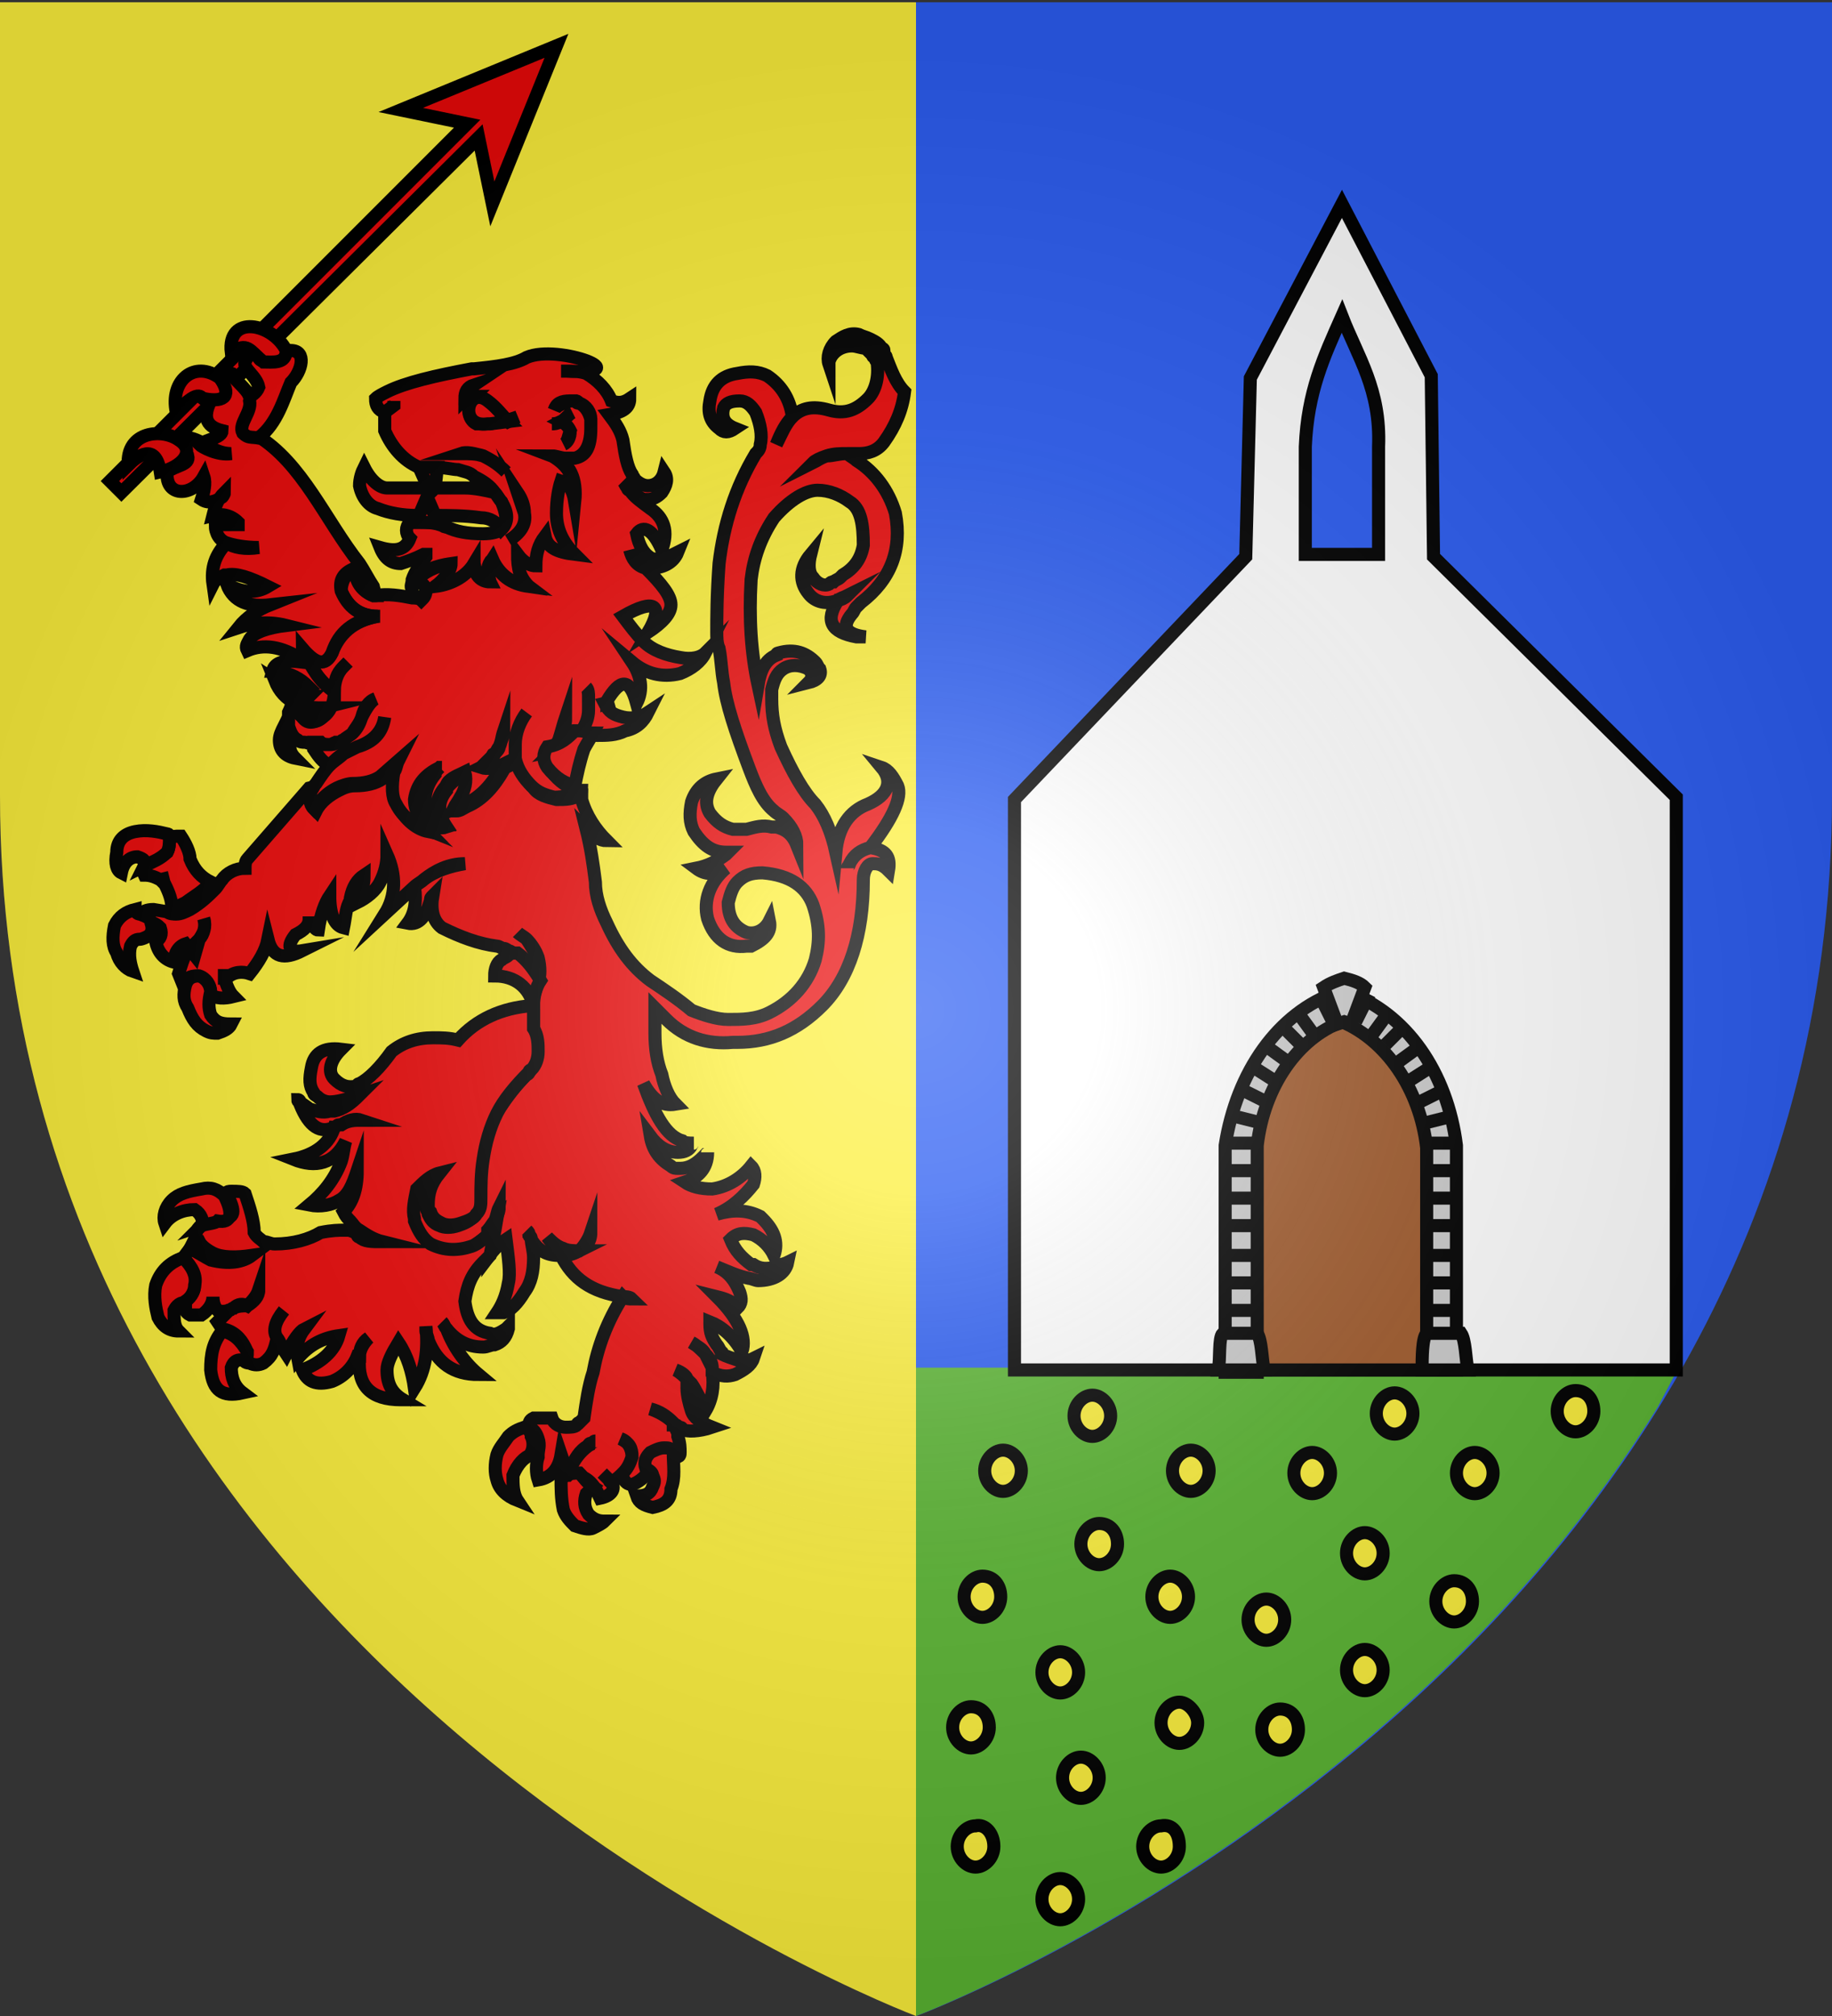 <?xml version="1.0" encoding="utf-8"?>
<!-- Generator: Adobe Illustrator 27.9.0, SVG Export Plug-In . SVG Version: 6.00 Build 0)  -->
<svg version="1.1" id="Website_Template" xmlns="http://www.w3.org/2000/svg" xmlns:xlink="http://www.w3.org/1999/xlink" x="0px"
	 y="0px" viewBox="0 0 80 88" enable-background="new 0 0 80 88" xml:space="preserve">
<rect x="0" y="0" width="80" height="88" fill="#333333" stroke="none"/>
<g>
	<path fill-rule="evenodd" clip-rule="evenodd" fill="#2B5DF2" d="M40,0.1V88c0.4-0.1,40-15.2,40-53.3c0-38.2,0-34.6,0-34.6L40,0.1
		L40,0.1z"/>
	<path fill-rule="evenodd" clip-rule="evenodd" fill="#FCEF3C" d="M0,0.1v34.6C0,73,40,88,40,88l0,0V0.1H0z"/>
	<path fill-rule="evenodd" clip-rule="evenodd" fill="#5AB532" d="M40,59.7V88c0.3-0.1,20.9-8,32.4-26.6l0.9-1.7L40,59.7z"/>
	<g>
		<path fill="#FCEF3C" stroke="#000000" stroke-width="0.571" stroke-miterlimit="10" d="M44.6,64.2c0,0.5-0.4,0.9-0.8,0.9
			S43,64.7,43,64.2c0-0.5,0.4-0.9,0.8-0.9S44.6,63.7,44.6,64.2L44.6,64.2z"/>
		<path fill="#FCEF3C" stroke="#000000" stroke-width="0.571" stroke-miterlimit="10" d="M52.8,64.2c0,0.5-0.4,0.9-0.8,0.9
			s-0.8-0.4-0.8-0.9c0-0.5,0.4-0.9,0.8-0.9S52.8,63.7,52.8,64.2L52.8,64.2z"/>
		<path fill="#FCEF3C" stroke="#000000" stroke-width="0.571" stroke-miterlimit="10" d="M58.1,64.3c0,0.5-0.4,0.9-0.8,0.9
			s-0.8-0.4-0.8-0.9c0-0.5,0.4-0.9,0.8-0.9C57.7,63.4,58.1,63.8,58.1,64.3L58.1,64.3z"/>
		<path fill="#FCEF3C" stroke="#000000" stroke-width="0.571" stroke-miterlimit="10" d="M65.2,64.3c0,0.5-0.4,0.9-0.8,0.9
			c-0.4,0-0.8-0.4-0.8-0.9c0-0.5,0.4-0.9,0.8-0.9C64.8,63.4,65.2,63.8,65.2,64.3L65.2,64.3z"/>
		<path fill="#FCEF3C" stroke="#000000" stroke-width="0.571" stroke-miterlimit="10" d="M69.6,61.6c0,0.5-0.4,0.9-0.8,0.9
			S68,62.1,68,61.6s0.4-0.9,0.8-0.9C69.3,60.7,69.6,61.1,69.6,61.6L69.6,61.6z"/>
		<path fill="#FCEF3C" stroke="#000000" stroke-width="0.571" stroke-miterlimit="10" d="M61.7,61.7c0,0.5-0.4,0.9-0.8,0.9
			s-0.8-0.4-0.8-0.9c0-0.5,0.4-0.9,0.8-0.9C61.3,60.8,61.7,61.2,61.7,61.7L61.7,61.7z"/>
		<path fill="#FCEF3C" stroke="#000000" stroke-width="0.571" stroke-miterlimit="10" d="M48.5,61.8c0,0.5-0.4,0.9-0.8,0.9
			s-0.8-0.4-0.8-0.9c0-0.5,0.4-0.9,0.8-0.9C48.1,60.9,48.5,61.3,48.5,61.8L48.5,61.8z"/>
		<path fill="#FCEF3C" stroke="#000000" stroke-width="0.571" stroke-miterlimit="10" d="M43.7,69.7c0,0.5-0.4,0.9-0.8,0.9
			s-0.8-0.4-0.8-0.9c0-0.5,0.4-0.9,0.8-0.9C43.4,68.8,43.7,69.2,43.7,69.7L43.7,69.7z"/>
		<path fill="#FCEF3C" stroke="#000000" stroke-width="0.571" stroke-miterlimit="10" d="M51.9,69.7c0,0.5-0.4,0.9-0.8,0.9
			s-0.8-0.4-0.8-0.9c0-0.5,0.4-0.9,0.8-0.9S51.9,69.2,51.9,69.7L51.9,69.7z"/>
		<path fill="#FCEF3C" stroke="#000000" stroke-width="0.571" stroke-miterlimit="10" d="M56.1,70.7c0,0.5-0.4,0.9-0.8,0.9
			s-0.8-0.4-0.8-0.9c0-0.5,0.4-0.9,0.8-0.9C55.7,69.8,56.1,70.2,56.1,70.7L56.1,70.7z"/>
		<path fill="#FCEF3C" stroke="#000000" stroke-width="0.571" stroke-miterlimit="10" d="M64.3,69.9c0,0.5-0.4,0.9-0.8,0.9
			c-0.4,0-0.8-0.4-0.8-0.9c0-0.5,0.4-0.9,0.8-0.9C64,69,64.3,69.4,64.3,69.9L64.3,69.9z"/>
		<path fill="#FCEF3C" stroke="#000000" stroke-width="0.571" stroke-miterlimit="10" d="M60.4,67.8c0,0.5-0.4,0.9-0.8,0.9
			s-0.8-0.4-0.8-0.9c0-0.5,0.4-0.9,0.8-0.9C60,66.9,60.4,67.3,60.4,67.8L60.4,67.8z"/>
		<path fill="#FCEF3C" stroke="#000000" stroke-width="0.571" stroke-miterlimit="10" d="M48.8,67.4c0,0.5-0.4,0.9-0.8,0.9
			s-0.8-0.4-0.8-0.9s0.4-0.9,0.8-0.9C48.5,66.5,48.8,66.9,48.8,67.4L48.8,67.4z"/>
		<path fill="#FCEF3C" stroke="#000000" stroke-width="0.571" stroke-miterlimit="10" d="M43.2,75.4c0,0.5-0.4,0.9-0.8,0.9
			s-0.8-0.4-0.8-0.9s0.4-0.9,0.8-0.9C42.9,74.5,43.2,74.9,43.2,75.4L43.2,75.4z"/>
		<path fill="#FCEF3C" stroke="#000000" stroke-width="0.571" stroke-miterlimit="10" d="M52.3,75.2c0,0.5-0.4,0.9-0.8,0.9
			c-0.4,0-0.8-0.4-0.8-0.9c0-0.5,0.4-0.9,0.8-0.9C51.9,74.3,52.3,74.8,52.3,75.2L52.3,75.2z"/>
		<path fill="#FCEF3C" stroke="#000000" stroke-width="0.571" stroke-miterlimit="10" d="M56.7,75.5c0,0.5-0.4,0.9-0.8,0.9
			s-0.8-0.4-0.8-0.9c0-0.5,0.4-0.9,0.8-0.9C56.4,74.6,56.7,75,56.7,75.5L56.7,75.5z"/>
		<path fill="#FCEF3C" stroke="#000000" stroke-width="0.571" stroke-miterlimit="10" d="M47.1,82.9c0,0.5-0.4,0.9-0.8,0.9
			s-0.8-0.4-0.8-0.9c0-0.5,0.4-0.9,0.8-0.9S47.1,82.4,47.1,82.9L47.1,82.9z"/>
		<path fill="#FCEF3C" stroke="#000000" stroke-width="0.571" stroke-miterlimit="10" d="M60.4,72.9c0,0.5-0.4,0.9-0.8,0.9
			s-0.8-0.4-0.8-0.9c0-0.5,0.4-0.9,0.8-0.9C60,72,60.4,72.4,60.4,72.9L60.4,72.9z"/>
		<path fill="#FCEF3C" stroke="#000000" stroke-width="0.571" stroke-miterlimit="10" d="M47.1,73c0,0.5-0.4,0.9-0.8,0.9
			s-0.8-0.4-0.8-0.9c0-0.5,0.4-0.9,0.8-0.9S47.1,72.5,47.1,73L47.1,73z"/>
		<path fill="#FCEF3C" stroke="#000000" stroke-width="0.571" stroke-miterlimit="10" d="M43.4,80.6c0,0.5-0.4,0.9-0.8,0.9
			s-0.8-0.4-0.8-0.9s0.4-0.9,0.8-0.9C43,79.6,43.4,80,43.4,80.6L43.4,80.6z"/>
		<path fill="#FCEF3C" stroke="#000000" stroke-width="0.571" stroke-miterlimit="10" d="M51.5,80.6c0,0.5-0.4,0.9-0.8,0.9
			s-0.8-0.4-0.8-0.9s0.4-0.9,0.8-0.9C51.2,79.6,51.5,80,51.5,80.6L51.5,80.6z"/>
		<path fill="#FCEF3C" stroke="#000000" stroke-width="0.571" stroke-miterlimit="10" d="M48,77.6c0,0.5-0.4,0.9-0.8,0.9
			s-0.8-0.4-0.8-0.9c0-0.5,0.4-0.9,0.8-0.9C47.6,76.7,48,77.1,48,77.6L48,77.6z"/>
	</g>
	<g>
		<path fill="#E90909" stroke="#000000" stroke-width="0.571" stroke-miterlimit="10" d="M17.5,4.8l2.9,0.6L4.8,21l0.5,0.5L20.9,6
			l0.6,2.9L24.3,2L17.5,4.8z"/>
		<path fill="#E90909" stroke="#000000" stroke-width="0.571" stroke-miterlimit="10" d="M38.7,15.6C38.7,15.6,38.7,15.6,38.7,15.6
			c0-0.1-0.1-0.1-0.1-0.2c0,0,0,0,0-0.1c0-0.1-0.1-0.1-0.1-0.1c-0.1-0.2-0.3-0.3-0.5-0.4c0,0,0,0,0,0c-0.2-0.1-0.3-0.1-0.5-0.2
			c-0.4-0.1-0.7,0.1-1,0.3c-0.3,0.3-0.4,0.7-0.3,1c0,0,0,0,0,0c0,0,0,0,0-0.1c0.1-0.4,0.5-0.7,1-0.7c0.2,0,0.4,0.1,0.6,0.1
			c0.1,0.1,0.2,0.2,0.3,0.3c0,0,0,0.1,0.1,0.1c0,0,0,0.1,0.1,0.2c0.1,0.7-0.1,1.3-0.4,1.6c-0.5,0.5-1,0.7-1.7,0.5
			c-0.7-0.2-1.2-0.1-1.6,0.3c0,0,0,0,0,0c-0.3,0.3-0.5,0.8-0.7,1.2c0.2-0.5,0.4-0.9,0.7-1.2v0c-0.1-0.8-0.5-1.4-1.1-1.8
			c-0.4-0.2-0.8-0.2-1.3-0.1l0,0c-0.7,0.1-1.1,0.5-1.2,1.2c-0.1,0.5,0,0.9,0.4,1.2c0.2,0.2,0.4,0.2,0.7,0c-0.5-0.2-0.6-0.5-0.5-0.9
			c0.1-0.2,0.3-0.3,0.7-0.3c0.3,0,0.5,0.2,0.7,0.5c0.2,0.5,0.3,1,0.2,1.4c0,0.2-0.1,0.3-0.2,0.4c-0.9,1.5-1.4,3.1-1.6,4.8
			c-0.1,1.4-0.1,2.4-0.1,3c0,0.2,0,0.5,0.1,0.7c0.1,0.5,0.1,1,0.2,1.5c0.1,0.9,0.5,2.1,1.1,3.7c0.3,0.8,0.6,1.5,1.1,1.9
			c0.1,0.1,0.3,0.2,0.4,0.3c0.4,0.4,0.6,0.8,0.6,1.2c-0.2-0.5-0.5-0.7-0.9-0.8c-0.1,0-0.1,0-0.2,0c-0.4-0.1-0.7,0-1.1,0.1
			c-0.2,0-0.5,0-0.6,0c-0.4-0.1-0.7-0.3-1-0.7c-0.3-0.5-0.1-1,0.3-1.5c-0.5,0.1-0.9,0.4-1.1,1c-0.1,0.5-0.1,0.9,0.1,1.3
			c0.4,0.6,0.8,0.9,1.4,0.9c0,0,0.1,0,0.1,0c0,0-0.1,0.1-0.1,0.1c-0.4,0.3-0.8,0.5-1.3,0.6c0.4,0.3,0.8,0.3,1.3,0
			c-0.7,0.6-1,1.4-0.8,2.2c0.3,0.9,0.9,1.3,1.7,1.2h0c0,0,0,0,0,0c0.1,0,0.1,0,0.2,0c0.6-0.3,0.9-0.6,0.8-1.1
			c-0.2,0.4-0.6,0.6-1,0.5c-0.5-0.2-0.8-0.6-0.8-1.3c0.1-0.4,0.2-0.7,0.4-0.9c0.3-0.3,0.6-0.4,1.1-0.4c1.2,0.1,1.9,0.6,2.2,1.4
			c0.3,0.9,0.3,1.6,0.1,2.4c-0.3,1-1,1.8-2,2.3c-0.6,0.3-1.2,0.3-1.8,0.3c-0.5,0-1.1-0.2-1.6-0.4c-0.6-0.5-1.2-0.9-1.8-1.3
			c0,0,0,0,0,0c-0.8-0.6-1.4-1.4-1.9-2.5c-0.3-0.6-0.5-1.2-0.5-1.8c0,0,0,0,0,0c-0.1-0.8-0.2-1.5-0.4-2.3l0,0
			c0.3,0.3,0.6,0.5,0.9,0.5c-0.5-0.5-0.9-1.1-1.1-1.8c0-0.1,0-0.1,0-0.2l-0.1,0c-0.3,0.2-0.6,0.2-1,0.2c-0.4-0.1-0.8-0.2-1-0.5
			c-0.3-0.3-0.5-0.7-0.7-1.2c-0.2,0.1-0.4,0.3-0.6,0.3c0,0,0,0,0,0.1c-0.4,0.7-0.9,1.3-1.6,1.6c-0.2,0.1-0.3,0.2-0.5,0.2
			c0.1-0.1,0.2-0.3,0.3-0.5c0.2-0.4,0.2-0.8,0.2-1.1c-0.3,0.1-0.5,0.2-0.7,0.4c-0.1,0.1-0.2,0.2-0.2,0.3c-0.4,0.5-0.4,1,0,1.6
			c-0.3,0.1-0.5,0-0.7-0.3c-0.1-0.1-0.1-0.2-0.1-0.3c0,0,0-0.1,0-0.1c-0.1-0.5,0-1,0.4-1.5c0.1-0.1,0.1-0.2,0.2-0.3
			c-0.7,0.3-1.1,0.8-1.1,1.4c0.1,0.3,0.2,0.6,0.3,0.9c0,0,0,0,0,0.1c0.1,0.1,0.1,0.2,0.2,0.3c0,0,0,0,0,0c-0.5-0.1-1-0.5-1.3-1.1
			c-0.2-0.4-0.2-0.8-0.1-1.4c0,0,0,0,0,0c0-0.2,0.1-0.3,0.2-0.5l-0.8,0.7c-0.3,0.2-0.7,0.3-1.2,0.3h0c-0.3,0-0.5,0.1-0.7,0.2
			c-0.4,0.2-0.8,0.5-1,0.9c-0.2-0.2-0.3-0.5-0.1-0.8c0.1-0.1,0.1-0.2,0.2-0.3l-0.4,0.1l-2.7,3.1c-0.1,0.1-0.1,0.3-0.1,0.4
			c-0.4,0-0.8,0.2-1,0.5c-0.1,0.1-0.2,0.3-0.3,0.4c-0.3,0.3-0.6,0.6-1.1,0.9c-0.2,0.1-0.4,0.2-0.6,0.2c-0.1,0-0.3,0-0.4-0.1l0,0
			l-0.6-0.1c-0.3,0-0.5,0.1-0.5,0.2c0,0.1,0,0.1,0,0.1c0,0.1,0.1,0.2,0.2,0.2c0.4,0.1,0.5,0.2,0.6,0.3c0.1,0.3,0,0.5-0.2,0.6
			c0.1,0.5,0.4,0.8,0.8,0.9c0-0.4,0.2-0.7,0.5-0.8l0.4,0.5L8.7,41c0.2-0.3,0.3-0.5,0.2-0.9c0.1,0.3,0,0.7-0.2,0.9l-0.5,0.5
			c-0.2,0.3-0.3,0.7-0.4,1L8,43c0.1-0.3,0.3-0.4,0.6-0.4C9,42.8,9.2,43,9.2,43.4c0.2,0.2,0.6,0.2,1,0.1C10,43.3,9.9,43,9.8,42.7
			c0,0,0,0,0,0c0-0.1,0-0.3,0-0.4c0,0.2,0,0.3,0,0.4l0.1,0c0.3-0.3,0.7-0.3,1-0.2c0.4-0.5,0.7-1,0.8-1.5c0,0,0,0,0,0
			c0.2,0.8,0.7,0.9,1.5,0.5c-0.6,0.1-0.7-0.2-0.3-0.7c0,0,0,0,0,0c0.4-0.2,0.6-0.4,0.6-0.7c0,0,0-0.1,0-0.1c0,0,0,0.1,0,0.1
			c0,0,0,0,0,0c0.2,0.4,0.3,0.5,0.4,0.5c0.1-0.7,0.3-1.2,0.5-1.5c0,0.8,0.2,1.3,0.6,1.4c0.1-0.5,0.1-0.9,0.3-1.2c0,0,0,0,0-0.1
			c0.1-0.5,0.3-0.8,0.6-1c0,0.4-0.1,0.8-0.3,1.2c0.4-0.2,0.8-0.5,1-0.9c0.2-0.4,0.3-0.8,0.3-1.2c0.4,0.9,0.4,1.8-0.1,2.6l1.3-1.2
			c0.1-0.1,0.3-0.2,0.4-0.3c0.5-0.4,1.2-0.6,1.8-0.7c-0.7,0-1.3,0.3-1.8,0.7c-0.1,0.1-0.3,0.2-0.4,0.3c0.1,0.7,0,1.2-0.3,1.6
			c0.5,0.1,0.8-0.3,1-1c0-0.1,0-0.1,0.1-0.2c-0.1,0.6,0,1.1,0.4,1.4c0.8,0.4,1.6,0.7,2.4,0.8c0.1,0,0.2,0.1,0.3,0.1
			c0.1,0,0.2,0.1,0.2,0.1c0.1,0,0.2,0.1,0.3,0.2c0.4,0.3,0.7,0.7,1,1.2c0.1-0.3,0.1-0.7,0-1.1c-0.2-0.3-0.3-0.5-0.5-0.8
			c-0.1-0.1-0.3-0.2-0.4-0.3c0.1,0.1,0.3,0.2,0.4,0.3c0.2,0.2,0.4,0.5,0.5,0.8c0.1,0.4,0.1,0.8,0,1.1c0,0,0,0,0,0
			c-0.2,0.3-0.3,0.7-0.3,1.1c0,0.1,0,0.1,0,0.2c0,0.3,0,0.5,0,0.8c0.1,0.4,0.2,0.7,0.2,1c0,0.3-0.1,0.6-0.3,0.8c0,0,0,0.1-0.1,0.1
			c-0.6,0.6-1,1.2-1.4,1.8c-0.3,0.7-0.5,1.4-0.6,2c0,0.7-0.1,1.3-0.1,1.7c0,0.3-0.1,0.5-0.2,0.7c-0.2,0.2-0.4,0.3-0.7,0.4
			c-0.3,0.1-0.6,0.1-0.8,0c-0.3-0.1-0.4-0.3-0.5-0.5c0-0.1-0.1-0.2-0.1-0.3c-0.1-0.5,0.1-0.9,0.5-1.4c-0.4,0.1-0.8,0.3-1,0.7
			c-0.2,0.5-0.2,0.9-0.1,1.3c0,0.1,0,0.1,0,0.1c0.2,0.5,0.4,0.8,0.7,1c0.6,0.3,1.2,0.3,1.8,0.1c0,0,0,0,0,0c0.3-0.2,0.6-0.4,0.8-0.6
			c0,0,0,0,0-0.1c0,0,0,0,0-0.1c0.1-0.1,0.2-0.3,0.3-0.4c0.1-0.2,0.2-0.4,0.2-0.6c-0.1,0.2-0.1,0.4-0.2,0.6
			c-0.2,0.6-0.3,1.1-0.3,1.6c0,0,0,0,0,0c0.3-0.4,0.5-0.6,0.8-0.8c0.1,0.8,0.2,1.5,0.1,1.9c-0.1,0.6-0.3,1-0.5,1.3
			c0.1,0,0.2,0,0.3,0l0,0c0.3-0.1,0.6-0.4,0.9-0.9c0.3-0.4,0.4-0.9,0.4-1.5c0-0.3-0.1-0.6-0.1-0.8c0-0.1,0-0.1-0.1-0.2
			c0-0.1-0.1-0.2-0.1-0.2c0.1,0.1,0.1,0.1,0.1,0.2c0,0.1,0.1,0.1,0.1,0.2c0.3,0.5,0.7,0.7,1.2,0.7c0,0,0,0,0.1,0c0,0,0.1,0,0.1,0
			c0,0,0,0,0,0c0.3-0.1,0.5-0.1,0.7-0.2c-0.3,0-0.5,0-0.7-0.1c-0.3-0.1-0.5-0.3-0.7-0.5c0.2,0.3,0.5,0.5,0.7,0.5
			c0.2,0.1,0.5,0.1,0.7,0.1c0.3-0.2,0.5-0.4,0.5-0.8c-0.1,0.3-0.3,0.6-0.5,0.8c-0.2,0.1-0.4,0.2-0.7,0.2c0,0,0,0,0,0
			c0,0-0.1,0-0.1,0c0.5,1,1.3,1.6,2.7,1.8c0.1,0,0.3,0,0.4,0.1c-0.1,0-0.3,0-0.4-0.1c-0.7,1.1-1.1,2.2-1.3,3.3
			c-0.2,0.6-0.3,1.3-0.4,2c-0.1,0.1-0.1,0.1-0.2,0.2c-0.1,0-0.1,0.1-0.1,0.1c-0.1,0.1-0.3,0.1-0.5,0.1c-0.2,0-0.5-0.1-0.6-0.4
			c-0.2,0-0.5,0-0.8,0c-0.2,0.1-0.2,0.2-0.2,0.4c0.2,0.1,0.3,0.2,0.4,0.5c0.1,0.3,0,0.5,0,0.7c0,0,0,0,0,0.1l0,0
			c-0.1,0.3-0.1,0.7,0,1c0.6-0.1,0.9-0.5,1-1.1c0.1,0.3,0.2,0.5,0.4,0.6c0,0,0,0,0,0c0.2-0.4,0.4-0.8,0.8-1c0-0.1,0.1-0.1,0.1-0.1
			c0.1,0,0.1-0.1,0.2-0.1c-0.1,0-0.1,0.1-0.2,0.1c-0.1,0-0.1,0.1-0.1,0.1c-0.4,0.3-0.6,0.6-0.8,1l0.1,0.5c0.2-0.1,0.4-0.1,0.5-0.1
			c0.2,0.1,0.4,0.3,0.5,0.5c0,0,0,0,0,0c0.1,0.1,0.1,0.2,0.2,0.4l0,0c0.5-0.1,0.7-0.4,0.5-0.7c0,0,0,0,0,0c0,0,0-0.1-0.1-0.1
			l-0.3-0.3l0.3,0.3c0,0,0,0.1,0.1,0.1c0,0,0,0,0,0l0,0c0.2-0.1,0.4-0.3,0.5-0.4c0.2-0.2,0.3-0.4,0.4-0.7c0-0.4-0.1-0.6-0.5-0.8
			c0.3,0.1,0.5,0.4,0.5,0.8c-0.1,0.3-0.2,0.5-0.4,0.7l0,0.1c0,0,0,0.1,0,0.1c0.1,0.2,0.2,0.3,0.4,0.3c0.3-0.1,0.5-0.3,0.7-0.5
			c-0.1-0.3,0-0.5,0.2-0.7c0.2-0.1,0.4-0.2,0.6-0.2c0.1,0,0.3,0.1,0.4,0.2c0,0,0,0,0,0c0.2,0,0.2-0.1,0.2-0.2c0-0.2,0-0.4-0.1-0.7
			c0,0,0-0.1,0-0.1c0-0.1-0.1-0.2-0.1-0.3c0,0,0-0.1-0.1-0.1c0,0,0,0,0-0.1c0,0,0,0,0,0c-0.3-0.3-0.6-0.5-1-0.6
			c0.3,0.1,0.7,0.3,1,0.6c0,0,0,0,0,0l0,0c0,0,0,0,0,0.1c0,0,0,0,0.1,0c0.1,0,0.1,0.1,0.2,0.1c0,0,0.1,0,0.1,0.1
			c0.2,0.1,0.7,0.1,1.3-0.1c-0.5-0.2-0.8-0.4-0.9-0.7c-0.1-0.3-0.2-0.7-0.2-1c0,0,0-0.1,0-0.2c0-0.1,0-0.1,0-0.2
			c-0.1-0.1-0.3-0.3-0.5-0.4c0.3,0.1,0.5,0.3,0.5,0.4c0.1,0.1,0.1,0.1,0.2,0.2c0.2,0.3,0.4,0.7,0.6,1.2c0.3-0.5,0.4-1.1,0.3-1.7
			c0,0,0,0,0,0c0-0.1,0-0.1,0-0.2c0-0.2-0.1-0.4-0.3-0.6c-0.1-0.2-0.3-0.3-0.6-0.5c0.2,0.1,0.4,0.3,0.6,0.5c0.1,0.2,0.2,0.4,0.3,0.6
			c0,0.1,0,0.1,0,0.2c0,0,0,0,0,0c0.4,0.2,0.7,0.2,1,0.1c0.4-0.2,0.7-0.4,0.8-0.7c-0.2,0.1-0.5,0.1-0.6,0.1c0,0,0,0,0,0
			c-0.3-0.1-0.6-0.2-0.8-0.3c0,0,0,0,0-0.1c0,0,0,0,0,0l0,0c-0.1-0.1-0.1-0.2-0.2-0.3c-0.2-0.3-0.3-0.5-0.3-0.9l0-0.1
			c0.5,0.2,1,0.6,1.4,1.3c0.2-0.6-0.1-1.4-1.1-2.4c0.4,0.1,0.7,0.2,0.9,0.5c0.2-0.2,0.2-0.4,0.1-0.7c-0.2-0.5-0.5-0.9-1-1.1
			c0.5,0.2,0.9,0.4,1.4,0.5c0.1,0,0.3,0.1,0.4,0.1c0.7,0,1.2-0.3,1.3-0.8c-0.2,0.1-0.4,0.1-0.5,0.2c0,0,0,0,0,0c0,0,0,0,0,0
			c-0.4,0.1-0.7,0.1-1-0.1c0,0,0,0-0.1,0c-0.4-0.3-0.7-0.6-0.9-1.1c0.3-0.3,0.6-0.3,1-0.2c0.4,0.2,0.7,0.5,0.9,0.9
			c0.2-0.6,0-1.1-0.5-1.6c0,0-0.1-0.1-0.1-0.1c-0.6-0.3-1.2-0.3-1.9-0.1c0.7-0.3,1.2-0.8,1.6-1.3c0.1-0.3,0.1-0.6-0.1-0.8
			c-0.4,0.5-1,0.9-1.7,1c-0.5,0-0.9-0.1-1.2-0.3c0.6-0.2,1-0.6,1-1.3c0,0,0,0.1-0.1,0.1c0,0,0,0-0.1,0.1c-0.3,0.3-0.6,0.5-1,0.5
			c0,0,0,0,0,0c0,0-0.1,0-0.1,0c-0.1,0-0.2,0-0.3-0.1c-0.5-0.3-0.8-0.7-0.9-1.3c0.3,0.4,0.7,0.7,1.2,0.7c0.3,0,0.5-0.1,0.6-0.3
			c0,0,0-0.1,0.1-0.1c-0.2,0-0.4,0-0.5-0.1c-0.7-0.2-1.2-1.1-1.7-2.5c0,0,0,0,0,0c0,0,0,0,0,0c0,0,0,0,0,0c0.4,0.7,0.8,1,1.4,0.9
			c-0.3-0.3-0.5-0.8-0.6-1.3c-0.2-0.5-0.3-1.1-0.3-1.8c0-0.2,0-0.4,0-0.7v-0.4c0.1,0.1,0.1,0.1,0.2,0.2s0.2,0.2,0.3,0.3
			c0.8,0.8,1.8,1.1,2.9,1h0c0,0,0,0,0.1,0c0,0,0,0,0,0c0,0,0,0,0.1,0c1.4,0,2.6-0.5,3.7-1.6c1.2-1.2,1.8-3.1,1.8-5.5
			c0-0.4,0.2-0.7,0.4-0.7c0.2,0,0.4,0,0.7,0.3c0.1-0.6-0.1-0.9-0.8-1h0c0,0,0,0,0,0c-0.4,0.1-0.7,0.3-0.9,0.7c0,0.1-0.1,0.1-0.1,0.2
			c0-0.1,0.1-0.1,0.1-0.2c0.2-0.4,0.5-0.6,0.9-0.7c0,0,0,0,0,0c1-1.3,1.4-2.2,1.2-2.7c-0.2-0.4-0.4-0.7-0.7-0.8
			c0.5,0.6,0.3,1.2-0.6,1.6c-0.8,0.3-1.3,1-1.4,2.1c-0.2-0.9-0.5-1.6-0.9-2.1c-0.5-0.5-1-1.4-1.5-2.5c-0.3-0.8-0.4-1.4-0.4-2.1
			c0-0.2,0-0.3,0-0.4v0c0.1-0.4,0.2-0.7,0.5-0.9c0.3-0.2,0.7-0.2,1.1,0c0.2,0.2,0.2,0.4,0,0.6c0.4-0.1,0.6-0.3,0.5-0.6
			c-0.1-0.1-0.1-0.2-0.2-0.3c-0.4-0.4-0.9-0.6-1.6-0.4c0,0,0,0,0,0c0,0-0.1,0-0.1,0.1c-0.5,0.2-0.7,0.7-0.8,1.3l0,0
			c-0.3-1.4-0.4-2.9-0.3-4.6c0.1-0.9,0.4-1.8,1-2.7c0.7-0.8,1.4-1.2,1.9-1.2c0.5,0,1,0.2,1.4,0.5c0.5,0.3,0.6,1,0.6,1.9
			c-0.1,0.6-0.4,1-0.9,1.3c0,0,0,0-0.1,0.1c-0.1,0.1-0.2,0.1-0.3,0.2c-0.1,0-0.1,0-0.2,0.1c-0.2,0.1-0.5,0-0.7-0.3
			c-0.2-0.2-0.2-0.6-0.1-1c-0.5,0.6-0.5,1.2-0.1,1.7c0.3,0.4,0.8,0.5,1.3,0.3c0.1-0.1,0.2-0.1,0.4-0.2c-0.1,0.1-0.3,0.2-0.4,0.2
			c-0.6,0.9-0.3,1.4,0.8,1.6c0.1,0,0.2,0,0.4,0c-0.8-0.1-1.1-0.4-0.6-1c0.1-0.1,0.1-0.2,0.2-0.3c0.1-0.1,0.1-0.1,0.2-0.2
			c1.3-1,1.8-2.3,1.5-3.9c-0.3-1-0.9-1.8-1.7-2.3c-0.1-0.1-0.3-0.2-0.4-0.3c-0.3,0-0.6,0-0.9,0.1c-0.3,0.1-0.4,0.2-0.6,0.3
			c0.1-0.1,0.3-0.2,0.6-0.3c0.3,0,0.5-0.1,0.9-0.1c0.2,0,0.4,0,0.5,0c0.4,0,0.8-0.1,1.1-0.5c0.5-0.7,0.8-1.4,0.9-2.2
			C39.1,16.7,38.9,16.1,38.7,15.6z"/>
		<path fill="#E90909" stroke="#000000" stroke-width="0.571" stroke-miterlimit="10" d="M12.3,15.3c-0.1,0.2-0.9,0.7-1,0.3
			c0,0-0.3-0.5-0.6,0.2c-0.1,0.3,0.5,0.6,0.6,1.1c-0.2,0.5-0.9,0.6-1.2,0.6h0c0.1,0.9,0.2,1.8,1.2,1.6c0.8-0.6,1.1-1.7,1.4-2.4
			c0.5-0.5,0.7-1.4,0-1.4L12.3,15.3z"/>
		<path fill="#E90909" stroke="#000000" stroke-width="0.571" stroke-miterlimit="10" d="M23,15.6c-0.5,0.3-1.3,0.4-2.3,0.5
			c0,0-0.1,0-0.1,0h0c-1.6,0.3-2.9,0.6-3.7,1c-0.2,0.1-0.4,0.2-0.5,0.3c0,0.3,0.1,0.5,0.4,0.6c0,0,0,0,0,0l0,0l0.4-0.3v-0.2v0.2
			l-0.4,0.3l0,0c0,0.3,0,0.6,0,0.8c0.3,0.7,0.8,1.3,1.5,1.6c0,0,0,0,0,0c0,0,0,0,0,0c0.3,0,0.6,0,0.8,0c0.3,0,0.7,0.1,0.9,0.1
			c0,0,0,0,0,0c0.3,0.1,0.5,0.1,0.7,0.3c0.4,0.2,0.7,0.4,0.9,0.7c0.1,0.1,0.2,0.3,0.3,0.4c0.3,0.5,0.3,0.9,0,1.2c0,0,0,0,0,0
			c-0.1,0.1-0.4,0.2-0.8,0.2c-0.7,0-1.2-0.1-1.6-0.3c-0.1,0-0.1,0-0.2-0.1c-0.3-0.1-0.6-0.1-1-0.1c-0.1,0-0.3,0-0.4,0
			c-0.2,0.2-0.2,0.5,0,0.7c-0.2,0.5-0.6,0.6-1.3,0.4c0.2,0.5,0.5,0.7,0.9,0.7c0.3-0.1,0.6-0.2,1-0.4c0,0,0,0,0.1,0c0,0,0,0,0,0.1
			c-0.3,0.4-0.5,0.7-0.6,1c0,0,0,0,0,0c0,0,0,0,0,0c0,0.2-0.1,0.3,0,0.4c0-0.1,0.1-0.3,0.2-0.4c0.3-0.3,0.8-0.6,1.5-0.7
			c0,0.3-0.3,0.7-0.7,1c0.8-0.1,1.4-0.5,1.7-1c0.1,0.5,0.3,0.8,0.7,0.8c-0.1-0.4-0.1-0.7,0.1-1c0.3,0.7,0.8,1.1,1.6,1.2
			c-0.4-0.3-0.5-0.8-0.5-1.4c0.3,0.4,0.6,0.5,0.8,0.5c0-0.5,0.1-0.9,0.4-1.3c0.1,0.5,0.5,0.7,1.3,0.8c-0.6-0.6-0.8-1.2-0.8-1.8
			c0-0.6,0.1-1.1,0.2-1.4c0.3,0.1,0.5,0.3,0.6,0.9c0.1-1-0.3-1.6-1-2c0.2,0.1,0.4,0.1,0.6,0.1c0.1,0,0.3,0,0.4,0
			c0.4-0.1,0.7-0.5,0.7-1.3c0-0.2,0-0.3,0-0.4c0,0,0,0,0,0c-0.1-0.4-0.3-0.6-0.5-0.7c0,0,0,0,0,0c0,0,0,0,0,0c-0.1,0-0.1,0-0.2-0.1
			c-0.1,0-0.1,0-0.2,0c-0.4,0-0.6,0.1-0.7,0.4c0.1-0.2,0.4-0.3,0.7-0.4c0.1,0,0.1,0,0.2,0c0.1,0,0.1,0,0.2,0.1c0,0,0,0,0,0
			c0,0,0,0,0,0c0.3,0.1,0.5,0.4,0.5,0.7c0,0,0,0,0,0c0,0.1,0,0.3,0,0.4c0,0.8-0.2,1.2-0.7,1.3c-0.1,0-0.3,0-0.4,0
			c-0.2,0-0.4-0.1-0.6-0.1c0.8,0.3,1.1,1,1,2c-0.1-0.6-0.3-0.9-0.6-0.9c-0.1,0.3-0.2,0.8-0.2,1.4c0,0.6,0.2,1.2,0.8,1.8
			c-0.8-0.1-1.2-0.3-1.3-0.8c-0.3,0.4-0.4,0.8-0.4,1.3c-0.2,0-0.5-0.1-0.8-0.5c0,0.6,0.1,1,0.5,1.4c-0.7-0.1-1.3-0.5-1.6-1.2
			c-0.2,0.2-0.3,0.6-0.1,1c-0.4,0-0.7-0.3-0.7-0.8c-0.3,0.5-0.9,0.9-1.7,1c0.4-0.3,0.7-0.7,0.7-1c-0.7,0.1-1.2,0.3-1.5,0.7
			c0.3,0.2,0.4,0.3,0.4,0.5c0,0.2-0.1,0.3-0.2,0.4c-0.1-0.1-0.3-0.1-0.4-0.1c-0.5-0.1-1.1-0.2-1.6-0.1c0,0,0,0,0,0c0,0-0.1,0-0.1,0
			c-0.5-0.2-0.8-0.7-0.8-1.2c-0.4,0.2-0.6,0.6-0.6,1c0.3,0.7,0.8,1.1,1.6,1.1c0,0,0,0,0.1,0c0,0,0,0-0.1,0c-1.1,0.2-1.7,0.8-2,1.6
			c-0.3,0.6-0.7,0.5-1.3-0.2c0,0.1,0.1,0.2,0.1,0.3c0.1,0.3,0.3,0.6,0.5,0.8c0,0,0,0,0,0c0.2,0.3,0.5,0.6,0.8,0.8
			c0-0.4,0.1-0.8,0.4-1.1c0.1-0.1,0.1-0.1,0.2-0.2c-0.1,0.1-0.1,0.1-0.2,0.2c-0.3,0.3-0.4,0.6-0.4,1.1c0,0.5-0.2,0.8-0.5,1.1
			c-0.3,0.3-0.6,0.2-0.9,0c0,0-0.1-0.1-0.1-0.1c-0.1-0.1-0.1-0.3,0-0.4l-0.3-0.1c-0.1,0.1-0.1,0.2-0.2,0.4c0,0.2,0,0.4,0,0.6
			c0.1,0.3,0.2,0.5,0.4,0.6c0.1,0.1,0.2,0.1,0.3,0.1c0.1,0,0.3,0.1,0.4,0.1c0,0,0.1,0,0.1,0c0.1,0,0.1,0,0.2,0c0.1,0,0.3,0,0.4,0
			c0.1,0,0.2-0.1,0.3-0.1c0,0,0,0,0.1,0c0.1,0,0.1-0.1,0.2-0.1c0.1-0.1,0.3-0.2,0.4-0.3c0.2-0.2,0.3-0.4,0.4-0.7
			c0.2-0.4,0.4-0.7,0.6-0.8c-0.3,0.1-0.5,0.4-0.6,0.8c-0.1,0.3-0.3,0.5-0.4,0.7c-0.1,0.1-0.3,0.2-0.4,0.3c-0.1,0-0.1,0.1-0.2,0.1
			c0,0,0,0-0.1,0l0,0c-0.1,0.1-0.2,0.1-0.3,0.1c0,0,0,0,0,0c-0.1,0-0.3,0-0.4-0.1c-0.1,0-0.1,0-0.2,0c0,0-0.1,0-0.1,0c0,0,0,0,0,0.1
			c0,0,0,0.1,0,0.1c0,0,0,0,0,0.1c0,0,0,0,0,0c0.2,0.3,0.4,0.6,0.7,0.7c0.2-0.2,0.4-0.3,0.6-0.5c0.2-0.1,0.4-0.2,0.6-0.3
			c0.6-0.2,1.1-0.6,1.2-1.3c-0.1,0.7-0.5,1.1-1.2,1.3c-0.2,0.1-0.4,0.2-0.6,0.3c-0.2,0.1-0.4,0.3-0.6,0.5c-0.2,0.2-0.4,0.5-0.6,0.8
			c-0.1,0.1-0.1,0.2-0.2,0.3c-0.1,0.3-0.1,0.6,0.1,0.8c0.3-0.4,0.6-0.7,1-0.9c0.2-0.1,0.5-0.2,0.7-0.2h0c0.5,0,0.9-0.1,1.2-0.3
			l0.8-0.7c-0.1,0.2-0.1,0.4-0.2,0.5c0,0,0,0,0,0c-0.1,0.6-0.1,1.1,0.1,1.4c0.3,0.6,0.8,0.9,1.3,1.1c0,0,0,0,0,0
			c-0.1-0.1-0.2-0.2-0.2-0.3c0,0,0,0,0-0.1c-0.2-0.3-0.3-0.6-0.3-0.9c0.1-0.7,0.5-1.1,1.1-1.4c0,0,0.1,0,0.1,0c0,0-0.1,0-0.1,0
			c-0.1,0.1-0.2,0.2-0.2,0.3c-0.4,0.5-0.5,1-0.4,1.5c0,0,0,0,0,0.1c0,0.1,0.1,0.2,0.1,0.3c0.2,0.2,0.4,0.3,0.7,0.3
			c-0.4-0.6-0.4-1.1,0-1.6c0.1-0.1,0.1-0.2,0.2-0.3c0.2-0.2,0.5-0.3,0.7-0.4c0.1,0.4,0,0.8-0.2,1.1c-0.1,0.2-0.2,0.3-0.3,0.5
			c0.2-0.1,0.4-0.1,0.5-0.2c0.7-0.3,1.2-0.9,1.6-1.6c0,0,0,0,0-0.1c0,0,0,0,0,0c0,0,0,0,0,0c-0.3,0.1-0.6,0.2-0.9,0.1h0c0,0,0,0,0,0
			l0,0c0.2-0.2,0.3-0.3,0.5-0.5c0,0,0-0.1,0.1-0.1c0.1-0.1,0.1-0.2,0.2-0.3c0.1-0.2,0.1-0.4,0.2-0.7c0,0.2-0.1,0.4-0.2,0.7
			c0,0.1-0.1,0.2-0.2,0.3c0,0,0,0.1-0.1,0.1c-0.1,0.2-0.3,0.4-0.5,0.5l0,0c0,0,0,0,0,0h0c0.3,0.1,0.6,0,0.9-0.1c0,0,0,0,0,0
			c0,0,0,0,0,0c0.2-0.1,0.4-0.2,0.6-0.3c0-0.2,0-0.4,0-0.6c0-0.5,0.2-1,0.5-1.4c-0.3,0.4-0.5,0.9-0.5,1.4c0,0.2,0,0.4,0,0.6
			c0.1,0.5,0.4,0.9,0.7,1.2c0.3,0.3,0.6,0.4,1,0.5c0.4,0,0.7-0.1,1-0.2c0,0,0,0,0.1,0h0c0,0,0,0,0,0c0,0,0.1,0,0.1-0.1
			c0,0-0.1,0-0.1,0c-0.5-0.1-0.9-0.4-1.2-0.8c-0.2-0.3-0.2-0.6,0-0.9l0,0l0,0c0.1-0.2,0.2-0.3,0.3-0.5c0.1-0.3,0.2-0.7,0.3-1
			c0,0.4-0.1,0.7-0.3,1c-0.1,0.2-0.2,0.4-0.3,0.5c0.5-0.1,0.9-0.4,1.2-0.7c0,0,0-0.1,0.1-0.1c0,0,0,0,0,0c0,0,0-0.1,0-0.1
			c0,0,0,0,0,0h0c0,0,0,0,0,0c0.2-0.3,0.3-0.6,0.3-0.9c0-0.1,0-0.1,0-0.1c0,0,0,0,0-0.1l0,0c0,0,0,0,0-0.1c0-0.1,0-0.2,0-0.3
			c0,0,0,0,0,0c0-0.1,0-0.3-0.1-0.4c0.1,0.1,0.1,0.3,0.1,0.4c0,0,0,0,0,0c0,0.1,0,0.2,0,0.3c0,0,0,0,0,0.1l0,0c0,0,0,0,0,0.1
			c0,0.1,0,0.1,0,0.1c0,0.3-0.1,0.6-0.3,0.9c0,0,0,0,0,0c0,0,0,0,0,0c0,0,0,0.1,0,0.1s0,0,0,0c0,0,0,0,0,0c0,0,0.1,0,0.1,0
			c0.2,0.1,0.4,0.1,0.6,0.1c0.4,0,0.8,0,1.2-0.2c0.5-0.1,0.8-0.4,1-0.8c-0.3,0.2-0.7,0.3-1.1,0.2c-0.4-0.1-0.6-0.2-0.8-0.6l0,0h0h0
			c0,0,0,0,0,0l0.4-0.1l-0.3,0.1l0-0.1c0.6-1,1-1,1.3,0.1c0.3-0.6,0.2-1.2-0.2-1.8c0.6,0.5,1.3,0.7,2.1,0.5c0.5-0.2,0.9-0.5,1.1-0.9
			c-0.2,0.2-0.6,0.3-1.1,0.2c-0.6-0.1-1.2-0.3-1.6-0.7c0,0,0,0,0,0c-0.3-0.3-0.6-0.7-0.9-1.1c1.4-0.8,1.8-0.5,1.1,0.7c0,0,0,0,0,0
			c0.6-0.4,1-0.8,1-1.2c0-0.4-0.4-0.9-1.1-1.6c-0.4-0.1-0.6-0.4-0.7-0.8c0.1,0.4,0.3,0.7,0.7,0.8c0.1,0,0.1,0,0.2,0
			c0.5,0,1-0.2,1.2-0.7c-0.2,0.1-0.4,0.2-0.6,0.3c0,0,0,0,0,0c0,0,0,0,0,0c0,0,0,0,0,0c-0.2,0-0.3,0-0.5,0c0,0,0,0,0,0
			c-0.4-0.2-0.6-0.6-0.7-1.1c0.3-0.4,0.7-0.2,1.1,0.7c0.3-0.8,0.1-1.4-0.5-1.8c-0.4-0.3-0.7-0.5-0.9-0.8l0,0c0,0,0-0.1-0.1-0.1
			c-0.1-0.1-0.1-0.2-0.2-0.3c0.1,0.1,0.1,0.2,0.2,0.3c0,0,0,0.1,0.1,0.1l0,0c0.2,0.2,0.4,0.3,0.6,0.4c0.1,0,0.2,0,0.2,0
			c0.2,0,0.4-0.1,0.6-0.3c0.2-0.3,0.3-0.6,0.1-0.9c-0.1,0.4-0.4,0.6-0.7,0.6c-0.2,0-0.4-0.1-0.6-0.3c0-0.1-0.1-0.1-0.1-0.2
			c-0.2-0.3-0.3-0.8-0.4-1.5c-0.1-0.4-0.3-0.7-0.6-1.1c0.6-0.1,0.9-0.3,0.9-0.7c-0.3,0.2-0.5,0.2-0.8,0.1c-0.2-0.5-0.6-0.9-1.1-1.2
			c-0.3-0.1-0.6-0.1-0.9-0.1c-0.1,0-0.1,0-0.2,0c0.1,0,0.1,0,0.2,0C28,16.4,24.4,15,23,15.6z M24.5,18.4c-0.2,0.1-0.3,0.1-0.4,0.1
			C24.2,18.5,24.3,18.5,24.5,18.4C24.5,18.4,24.5,18.4,24.5,18.4c0.2-0.1,0.3-0.3,0.5-0.4C24.8,18.1,24.7,18.3,24.5,18.4
			c0.2,0.1,0.3,0.2,0.4,0.4c0,0.3-0.1,0.5-0.3,0.6c0.2-0.1,0.2-0.3,0.3-0.6C24.8,18.6,24.7,18.5,24.5,18.4
			C24.5,18.4,24.5,18.4,24.5,18.4z M20.7,17.3c0.2,0,0.3,0,0.4,0.1c0,0,0.1,0,0.1,0.1c0.4,0.3,0.7,0.6,1,0.9l0.4-0.2l-0.3,0.1
			l-0.9,0.2c0,0-0.1,0-0.1,0c-0.1,0-0.2,0-0.3,0c-0.1,0-0.1,0-0.2,0c-0.2-0.1-0.3-0.3-0.3-0.5C20.5,17.8,20.5,17.5,20.7,17.3
			c0,0-0.1,0-0.1,0c-0.1,0-0.2,0-0.3,0.1c0-0.2,0.1-0.4,0.4-0.6c-0.3,0.1-0.4,0.3-0.4,0.6c0.1,0,0.2-0.1,0.3-0.1
			C20.7,17.3,20.7,17.3,20.7,17.3z M22.9,22.4c-0.1-0.3-0.2-0.6-0.3-0.9C22.8,21.8,22.9,22.1,22.9,22.4c0.1,0.5-0.2,0.9-0.7,1.2
			C22.7,23.3,23,22.9,22.9,22.4z M22.1,20.6c-0.3-0.3-0.6-0.5-1-0.7c-0.3-0.1-0.6-0.1-1-0.1c0.3-0.1,0.6,0,1,0.1
			C21.5,20.1,21.8,20.3,22.1,20.6z"/>
		<path fill="#E90909" stroke="#000000" stroke-width="0.571" stroke-miterlimit="10" d="M21.3,18.5c0,0,0.1,0,0.1,0l0.8-0.1
			c-0.3-0.3-0.5-0.6-0.9-0.9C20.4,16.8,20,18.7,21.3,18.5z"/>
		<path fill="#E90909" stroke="#000000" stroke-width="0.571" stroke-miterlimit="10" d="M19,21.3l0.1-0.9c-0.3,0-0.5,0-0.8,0
			c0,0,0,0,0,0c0,0,0,0,0,0v0v0l0.4,0.9l0.1,0.3l0,0L19,21.3z"/>
		<path fill="#E90909" stroke="#000000" stroke-width="0.571" stroke-miterlimit="10" d="M18.7,21.8l0.3,0.7c0.6,0,1.3,0,2,0.1
			c0.4,0,0.7,0.2,0.9,0.5c0.3-0.3,0.2-0.7,0-1.2c-0.1-0.1-0.2-0.3-0.3-0.4c-0.4-0.1-0.9-0.2-1.3-0.2c-0.4,0-0.9,0-1.3,0l-0.3,0.3
			l0,0l-0.1-0.3c-0.6,0-1.2,0-1.7,0c-0.3,0-0.7-0.3-1-0.9c-0.1,0.2-0.2,0.5-0.2,0.8c0.1,0.5,0.4,0.9,0.8,1c0.5,0.2,1.1,0.3,1.7,0.3
			c0,0,0,0,0.1,0L18.7,21.8z"/>
		<path fill="#E90909" stroke="#000000" stroke-width="0.571" stroke-miterlimit="10" d="M19,22.5l-0.4-0.7l-0.3,0.7l-0.1,0.3
			c0.4,0,0.7,0,1,0.1L19,22.5z"/>
		<path fill="#E90909" stroke="#000000" stroke-width="0.571" stroke-miterlimit="10" d="M11.2,19c0,0,0.4,0.2,0.4,0.2
			c-0.6-0.2-0.7,0-1-0.3c-0.2-0.4,0.4-0.9,0.3-1.4c0.1-0.4-0.6-0.8-0.8-1.2c-0.3-0.1-0.4,0-0.5,0.2c0,0,0,0,0,0
			c0.3,0.9-0.1,0.7-0.4,1c-0.3,0.6-0.3,1.1,0.5,1.3c0,0.3-0.7,0.4-1,0.6c0.1,0.1,0.8,0.5,1.4,0.4c-0.8,0-1.2-0.6-1.9-0.7
			c-0.3,0-0.5,0.1-0.7,0.2c-0.1,0.1-0.1,0.1-0.1,0.2c0,0,0,0.1,0.1,0.1c0.3,0,0.5,0.1,0.7,0.3c0.1,0.4-0.5,0.4-0.9,0.7
			c-0.1,1.1,1.1,1.1,1.6,0.2c0.1,0.3,0,0.7-0.1,1c0.3,0.2,0.6,0.1,0.9-0.1c0,0,0.1-0.1,0.1-0.2c-0.3,0.3-0.4,0.6-0.5,1
			c0.4-0.1,0.8,0,1.1,0.3l0,0.1l-1,0c0,0.4,0.2,0.7,0.5,0.8c0.3,0.2,0.8,0.3,1.4,0.2c-0.6,0-1.1-0.1-1.4-0.2
			c-0.5,0.5-0.7,1.1-0.6,1.8c0.1-0.2,0.3-0.3,0.5-0.4c0,0,0,0,0.1,0c0,0,0,0,0,0c0,0,0,0,0,0c0.4-0.1,1,0.1,1.8,0.5
			c-0.5,0.3-1.1,0.3-1.8-0.1c0.3,0.8,1,1,1.9,0.9l0,0c-0.5,0.2-1,0.5-1.4,1v0c0,0,0,0,0,0v0c0,0,0,0,0,0h0c0.6-0.2,1.3-0.3,2.1-0.1
			c-0.8,0.1-1.4,0.3-1.6,0.6c-0.1,0.2-0.2,0.3-0.1,0.5c0.7-0.3,1.5-0.2,2.4,0.4l0,0l0,0.1c-0.8-0.1-1.2,0-1.3,0.4c0.1,0,0.2,0,0.2,0
			c0.6,0.1,1,0.3,1.4,0.7c-0.4,0.2-0.9,0.1-1.5-0.3c0.2,0.5,0.5,0.8,0.9,1c0.1-0.2,0.3-0.3,0.5-0.3c0,0,0,0,0,0c0,0,0.1,0,0.1,0
			c0,0-0.1,0.1-0.1,0.1c0,0,0,0,0,0c-0.1,0.1-0.1,0.2-0.2,0.3c0,0,0.1,0,0.1,0c0,0,0,0,0,0c0.3,0.1,0.5,0.1,0.8,0.1
			c-0.4,0.1-0.7,0.1-1,0.3c0,0,0.1,0.1,0.1,0.1c0.2,0.3,0.5,0.3,0.9,0c0.3-0.2,0.5-0.6,0.5-1.1c-0.3-0.2-0.6-0.5-0.8-0.8
			c0,0,0,0,0,0c-0.2-0.3-0.3-0.5-0.5-0.8c0-0.1-0.1-0.2-0.1-0.3c0.6,0.7,1,0.8,1.3,0.2c0.3-0.9,0.9-1.4,2-1.6l0,0
			c-0.8,0-1.3-0.4-1.6-1.1c-0.1-0.5,0.1-0.8,0.6-1c0,0.6,0.3,1,0.8,1.2c0,0,0.1,0,0.1,0l-0.1-0.4c-0.2-0.3-0.4-0.7-0.6-1
			C14.2,22.7,13.2,20.2,11.2,19z"/>
		<path fill="#E90909" stroke="#000000" stroke-width="0.571" stroke-miterlimit="10" d="M12.5,15.3c-0.6-1.2-2.6-1.6-2.4,0.1
			c0.7-0.5,0.8-0.1,1.4,0.4C11.9,15.8,12.5,15.9,12.5,15.3z"/>
		<path fill="#E90909" stroke="#000000" stroke-width="0.571" stroke-miterlimit="10" d="M9.6,16.5c-1.1-0.8-2.2,0.1-1.9,1.5
			c1.1-1.2,1.1-0.5,1.2-0.6C9.9,17.6,10.1,17.2,9.6,16.5z"/>
		<path fill="#E90909" stroke="#000000" stroke-width="0.571" stroke-miterlimit="10" d="M7.8,19.2c-0.7-0.5-2.3-0.4-2.2,1.1
			C6,19.9,6.8,19.3,7,20.6C7.9,20.4,8.6,19.7,7.8,19.2z"/>
		<path fill="#E90909" stroke="#000000" stroke-width="0.571" stroke-miterlimit="10" d="M12.8,32.3c-0.2-0.2-0.3-0.3-0.4-0.6
			c-0.1,0.2-0.2,0.4-0.2,0.6c0,0.4,0.2,0.7,0.7,0.8C12.6,32.8,12.6,32.5,12.8,32.3z"/>
		<path fill="#E90909" stroke="#000000" stroke-width="0.571" stroke-miterlimit="10" d="M7.4,36.6c0,0.2,0,0.4-0.1,0.6
			c-0.3,0.2-0.6,0.4-0.9,0.5c-0.1,0.1-0.2,0.3-0.1,0.5c0.3,0,0.5,0.1,0.7,0.2l0.4-0.1l-0.4,0.1c0.1,0.1,0.1,0.1,0.2,0.2
			c0.2,0.4,0.3,0.7,0.3,1c0.2,0,0.4-0.1,0.6-0.2c0.4-0.3,0.8-0.5,1.1-0.9c-0.4-0.2-0.7-0.5-0.9-1c0-0.3-0.2-0.7-0.4-1
			C7.6,36.5,7.5,36.5,7.4,36.6z"/>
		<path fill="#E90909" stroke="#000000" stroke-width="0.571" stroke-miterlimit="10" d="M7.3,37.2c0.1-0.2,0.1-0.4,0.1-0.6
			c0-0.1,0-0.2-0.1-0.2c-0.4-0.1-0.9-0.2-1.4-0.1c-0.5,0.1-0.8,0.4-0.8,0.9c-0.1,0.5,0,0.8,0.2,0.9c0.1-0.5,0.4-0.7,0.7-0.7
			c0.3,0.1,0.4,0.2,0.3,0.4C6.7,37.6,7,37.5,7.3,37.2z"/>
		<path fill="#E90909" stroke="#000000" stroke-width="0.571" stroke-miterlimit="10" d="M6.1,39.9c-0.1,0-0.2-0.1-0.2-0.2
			C5.5,39.8,5.2,40,5,40.4c-0.1,0.5-0.1,0.9,0.1,1.2c0.1,0.4,0.4,0.7,0.7,0.8c-0.1-0.3-0.2-0.7-0.1-1.1C5.8,41.1,5.9,41,6.1,41
			c0.1,0,0.3-0.1,0.3-0.1c0.2-0.1,0.3-0.3,0.2-0.6C6.6,40.1,6.4,40,6.1,39.9z"/>
		<path fill="#E90909" stroke="#000000" stroke-width="0.571" stroke-miterlimit="10" d="M9.2,44.3c-0.1-0.3-0.1-0.6,0-1
			c0-0.3-0.2-0.6-0.5-0.7c-0.3,0-0.5,0.1-0.6,0.4c-0.1,0.4-0.1,0.7,0.1,1c0.2,0.5,0.4,0.8,0.8,1c0.2,0.1,0.3,0.1,0.5,0.1
			c0.3-0.1,0.5-0.2,0.6-0.4C9.6,44.7,9.4,44.6,9.2,44.3z"/>
		<path fill="#E90909" stroke="#000000" stroke-width="0.571" stroke-miterlimit="10" d="M13.6,46.6c-0.1,0.5-0.1,0.8,0.1,1.1
			c0,0.1,0.1,0.1,0.2,0.2c0.1,0.1,0.3,0.2,0.5,0.2c0.3,0,0.7-0.1,1.3-0.3c-0.4,0.4-0.7,0.6-1.1,0.7c-0.1,0-0.1,0-0.2,0
			c-0.3,0.1-0.6,0-0.9-0.1c-0.1-0.1-0.3-0.2-0.4-0.3c0-0.1-0.1-0.1-0.1-0.1c0,0.1,0.1,0.1,0.1,0.2c0.4,1,0.9,1.3,1.5,1c0,0,0,0,0,0
			c0.1,0,0.1-0.1,0.2-0.1c0,0,0,0,0.1,0c0.3-0.2,0.6-0.2,0.9-0.2c-0.3-0.1-0.6,0-0.9,0.2c0,0-0.1,0-0.1,0c-0.1,0-0.1,0.1-0.2,0.1
			c0,0,0,0,0,0c-0.2,0.7-0.8,1.2-1.8,1.4c1,0.4,1.8,0.2,2.3-0.8l0,0c-0.1,0.3-0.1,0.6-0.2,0.9c-0.3,0.8-0.8,1.4-1.4,1.9
			c0.5,0.1,1,0,1.3-0.2c0.4-0.2,0.6-0.7,0.8-1.3c0,0.8-0.2,1.4-0.6,1.8c0.1,0.2,0.2,0.3,0.3,0.4c0.1,0.1,0.2,0.3,0.4,0.4
			c0.3,0.2,0.6,0.4,1,0.5c-0.5,0-0.8,0-1-0.2c-0.1,0-0.1-0.1-0.1-0.1c0,0,0,0,0,0c-0.1-0.1-0.1-0.1-0.1-0.1
			c-0.2-0.1-0.3-0.1-0.3-0.1c-0.1,0-0.1,0-0.2,0c-0.2,0-0.5,0-1,0.1c-0.5,0.3-1.2,0.5-2,0.5c-0.2,0-0.3-0.1-0.5-0.1
			c-0.1-0.1-0.3-0.2-0.4-0.4c0-0.5-0.2-1.1-0.4-1.7c-0.1-0.1-0.3-0.1-0.6-0.1c-0.1,0-0.2,0-0.2,0.1c0,0,0,0,0,0c0,0,0,0,0,0
			c0.4,0.8,0.4,1.1-0.3,1.1c-0.1,0-0.4,0.1-0.7,0.2c-0.3,0.2-0.4,0.4-0.3,0.7l0,0c0,0,0,0.1,0.1,0.1c0,0,0,0,0,0
			c0.1,0.2,0.4,0.4,0.6,0.5c0.4,0.2,1,0.2,1.7,0.1c-0.4,0.3-1,0.4-1.8,0.2c-0.2-0.1-0.5-0.3-0.9-0.5L8,54.9c0.3,0.4,0.5,0.8,0.5,1.2
			c0,0.3-0.2,0.5-0.4,0.7c0,0,0,0,0,0.1c-0.1,0.2,0,0.4,0.2,0.5l0.5,0c0.3-0.2,0.5-0.5,0.5-0.8c0,0.3,0.1,0.5,0.2,0.6
			c0.3,0.1,0.5,0,0.7-0.1c0.2-0.1,0.4-0.1,0.6-0.1c0.3-0.2,0.5-0.4,0.5-0.7c-0.1,0.3-0.3,0.5-0.5,0.7c-0.2-0.1-0.4-0.1-0.6,0.1
			c-0.1,0-0.1,0.1-0.2,0.1l-0.5,0.5l0.2,0.3c0,0,0,0,0,0c0.5,0.1,0.8,0.4,1,0.8c0.1,0.2,0.1,0.3-0.1,0.4c0,0,0,0,0,0
			c0,0.2,0.1,0.3,0.3,0.3c0.2,0.1,0.4,0.1,0.6,0c0.4-0.3,0.5-0.6,0.6-1.1c-0.2-0.3-0.1-0.7,0.3-1.2c-0.4,0.5-0.5,0.9-0.3,1.2
			c0.1,0.1,0.2,0.4,0.4,0.7c0.3-0.6,0.6-1,0.8-1.1c-0.3,0.4-0.4,0.8-0.3,1.3c0,0,0,0,0,0v0c0.5-0.6,1.1-0.9,1.8-1
			c-0.2,0.7-0.8,1.2-1.6,1.5c0,0,0,0,0,0c0.2,0.5,0.6,0.7,1.3,0.5c0.5-0.2,0.9-0.6,1.1-1.1l0.1,0c0-0.3,0.2-0.6,0.4-0.8
			c-0.3,0.2-0.4,0.5-0.4,0.8c0,0.1,0,0.1,0,0.1c-0.1,1.2,0.5,1.8,1.8,1.8c0,0,0,0,0.1,0c0,0,0,0,0,0c0,0,0,0,0,0
			c-0.5-0.3-0.7-0.7-0.7-1.3v0c0-0.3,0.2-0.7,0.5-1.2c0.4,0.6,0.6,1.3,0.7,2c0.5-0.8,0.6-1.7,0.5-2.7c0,0,0,0.1,0,0.1c0,0,0,0,0,0.1
			c0,0.1,0.1,0.3,0.1,0.4c0.4,1,1.1,1.5,2.2,1.5c-0.6-0.5-1.1-1.2-1.4-2c-0.1-0.1-0.1-0.2-0.2-0.3c0.1,0.1,0.1,0.2,0.2,0.3
			c0.4,0.5,0.9,0.8,1.6,0.8c0.2,0,0.3-0.1,0.5-0.1c0.3-0.1,0.5-0.3,0.6-0.7l0,0l0-0.1c0,0-0.1,0.1-0.1,0.1c-0.3,0.2-0.5,0.3-0.7,0.2
			c-0.7-0.1-1-0.6-1.1-1.4c0.1-0.7,0.3-1.2,0.8-1.7c0.1-0.1,0.2-0.2,0.3-0.3v0l0,0c0.1-0.5,0.2-1,0.3-1.6c-0.1,0.1-0.2,0.3-0.3,0.4
			c0,0,0,0,0,0.1c0,0,0,0,0,0.1c-0.2,0.2-0.5,0.5-0.8,0.6c0,0,0,0,0,0c-0.6,0.2-1.2,0.2-1.8-0.1c-0.3-0.2-0.5-0.5-0.7-1
			c0-0.1,0-0.1,0-0.1c-0.1-0.4,0-0.8,0.1-1.3c0.3-0.3,0.6-0.6,1-0.7c-0.4,0.5-0.5,0.9-0.5,1.4c0,0.1,0,0.2,0.1,0.3
			c0.1,0.3,0.3,0.4,0.5,0.5c0.2,0.1,0.5,0.1,0.8,0c0.3-0.1,0.6-0.2,0.7-0.4c0.2-0.2,0.2-0.4,0.2-0.7c0-0.5,0-1.1,0.1-1.7
			c0.1-0.7,0.3-1.4,0.6-2c0.3-0.6,0.8-1.2,1.4-1.8c0,0,0-0.1,0.1-0.1c0.2-0.2,0.3-0.5,0.3-0.8c0-0.3,0-0.7-0.2-1c0-0.3,0-0.5,0-0.8
			l-0.1-0.2c-1.3,0.1-2.4,0.6-3.2,1.5c-0.4-0.1-0.7-0.1-1.1-0.1c-0.7,0-1.3,0.2-1.8,0.6c-0.5,0.7-1,1.2-1.4,1.4c0,0-0.1,0-0.1,0.1
			c-0.4,0.1-0.7,0-1-0.3c-0.3-0.3-0.2-0.8,0.3-1.3C14.1,45.7,13.7,46,13.6,46.6z"/>
		<path fill="#E90909" stroke="#000000" stroke-width="0.571" stroke-miterlimit="10" d="M25.5,32.7c0.1-0.2,0.3-0.5,0.4-0.7
			c-0.2,0-0.4-0.1-0.6-0.1l-0.2,0c-0.3,0.3-0.6,0.6-1.2,0.7c-0.2,0.3-0.2,0.6,0,0.9c0.4,0.5,0.8,0.7,1.2,0.8
			C25.2,33.8,25.3,33.3,25.5,32.7z"/>
		<path fill="#E90909" stroke="#000000" stroke-width="0.571" stroke-miterlimit="10" d="M22.2,41.7c-0.1,0.1-0.2,0.1-0.3,0.2
			c-0.2,0.1-0.3,0.4-0.3,0.7c0.9,0,1.5,0.5,1.7,1.3c0,0,0,0,0,0c0-0.4,0.1-0.8,0.3-1.1c0,0,0,0,0,0c-0.3-0.5-0.6-0.9-1-1.2
			C22.4,41.6,22.3,41.6,22.2,41.7z"/>
		<path fill="#E90909" stroke="#000000" stroke-width="0.571" stroke-miterlimit="10" d="M22.9,62.3c-0.3,0.1-0.5,0.2-0.7,0.4
			c-0.2,0.3-0.4,0.5-0.5,0.8c-0.1,0.4-0.1,0.8,0,1.1c0.1,0.4,0.4,0.7,0.9,0.9c-0.2-0.3-0.2-0.7-0.2-1.1c0.2-0.5,0.5-0.8,0.8-0.9
			c0,0,0,0,0-0.1c0.1-0.2,0.1-0.5,0-0.7C23.2,62.5,23,62.3,22.9,62.3z"/>
		<path fill="#E90909" stroke="#000000" stroke-width="0.571" stroke-miterlimit="10" d="M25.3,64.3c-0.2,0-0.4,0-0.5,0.1
			c-0.1,0-0.2,0.1-0.3,0.1c0,0.5,0,0.9,0.1,1.4c0.1,0.3,0.3,0.5,0.5,0.7c0.3,0.1,0.6,0.2,0.8,0.1c0.2-0.1,0.4-0.2,0.5-0.3
			c-0.3,0-0.5-0.1-0.7-0.3c-0.2-0.3-0.2-0.6-0.1-0.9l0.2-0.2l0.1-0.1C25.6,64.7,25.5,64.5,25.3,64.3z"/>
		<path fill="#E90909" stroke="#000000" stroke-width="0.571" stroke-miterlimit="10" d="M29.4,63.4c-0.1-0.2-0.2-0.2-0.4-0.2
			c-0.2,0-0.4,0.1-0.6,0.2c-0.2,0.2-0.3,0.4-0.2,0.7c0.2,0.1,0.3,0.2,0.3,0.3c0.1,0.2,0.1,0.3,0,0.5c-0.1,0.3-0.3,0.4-0.7,0.4
			c0.1,0.3,0.3,0.4,0.7,0.5c0.5-0.1,0.8-0.3,0.8-0.8C29.5,64.5,29.4,64,29.4,63.4C29.4,63.4,29.4,63.4,29.4,63.4z"/>
		<path fill="#E90909" stroke="#000000" stroke-width="0.571" stroke-miterlimit="10" d="M8.8,53.5c0.3-0.1,0.6-0.1,0.7-0.2
			c0.6,0.1,0.7-0.3,0.3-1.1c0,0,0,0,0,0c0,0,0,0,0,0c-0.3-0.3-0.6-0.4-1-0.3c-0.6,0.1-1,0.2-1.3,0.5c-0.3,0.3-0.4,0.7-0.3,1
			C7.5,53,8,52.8,8.5,52.8C8.8,53,8.9,53.3,8.8,53.5L8.8,53.5C8.9,53.4,8.8,53.5,8.8,53.5z"/>
		<path fill="#E90909" stroke="#000000" stroke-width="0.571" stroke-miterlimit="10" d="M8,54.9c-0.6,0.2-1,0.6-1.2,1.2
			c-0.1,0.5,0,1,0.1,1.4c0.2,0.4,0.5,0.6,0.9,0.6c-0.2-0.2-0.2-0.5-0.2-0.9c0.1-0.2,0.3-0.4,0.5-0.3c0,0,0,0,0-0.1
			c0.3-0.2,0.4-0.5,0.4-0.7C8.6,55.7,8.4,55.3,8,54.9z"/>
		<path fill="#E90909" stroke="#000000" stroke-width="0.571" stroke-miterlimit="10" d="M9.7,58.1C9.7,58.1,9.7,58.1,9.7,58.1
			c-0.4,0.5-0.5,1-0.5,1.7c0.1,0.9,0.5,1.2,1.4,1c-0.4-0.3-0.5-0.7-0.5-1.1c0.1-0.3,0.3-0.4,0.6-0.3c0,0,0,0,0,0c0,0,0,0,0,0
			c0.1-0.1,0.1-0.2,0.1-0.4C10.5,58.5,10.2,58.2,9.7,58.1z"/>
	</g>
	<g>
		<path fill="#FFFFFF" stroke="#000000" stroke-width="0.571" stroke-miterlimit="10" d="M73.2,59.8V34.8L62.6,24.3l-0.1-7.9
			l-3.9-7.5l-4,7.6l-0.2,7.8L44.3,34.9v24.9H73.2z M57,19.5c0.1-2.4,0.8-3.9,1.6-5.7c0.7,1.8,1.7,3.2,1.6,5.7v4.7H57V19.5z"/>
		<g>
			<path fill="#A05A2C" stroke="#000000" stroke-width="0.571" stroke-miterlimit="10" d="M63,59.8l0-8.6c0-3.9-2-7.1-4.3-7.1
				c-2.4,0-4.2,3.2-4.2,7.1v8.6H63z"/>
			<path fill="#CCCCCC" stroke="#000000" stroke-width="0.571" stroke-miterlimit="10" d="M54.9,59.8V50c0.3-2.6,1.8-4.7,3.7-5.4
				c1.9,0.8,3.4,2.9,3.7,5.5v9.7h1.3v-0.7V50v0l0,0c-0.4-3.2-2.2-5.8-4.8-6.7l-0.2-0.1l-0.2,0.1c-2.6,0.9-4.4,3.5-4.9,6.7v0v0v9.2
				v0.7H54.9z"/>
			
				<path fill-rule="evenodd" clip-rule="evenodd" fill="#CCCCCC" stroke="#000000" stroke-width="0.571" stroke-miterlimit="10" d="
				M53.6,58.4H55 M53.6,57.2H55 M53.6,56H55 M53.6,54.8H55 M53.6,53.5H55 M53.6,52.3H55 M53.6,51.1H55 M53.6,49.9H55 M53.8,48.7
				L55,49 M54.1,47.5l1.2,0.6 M54.6,46.5l1.1,0.7 M55.2,45.6l1.1,0.8 M55.9,44.7l0.9,0.9 M56.6,44.1l0.8,1.1 M57.6,43.4l0.6,1.2
				 M63.7,58.4h-1.4 M63.7,57.2h-1.4 M63.7,56h-1.4 M63.7,54.8h-1.4 M63.7,53.5h-1.4 M63.7,52.3h-1.4 M63.7,51.1h-1.4 M63.7,49.9
				h-1.4 M63.5,48.7L62.3,49 M63.2,47.5l-1.2,0.6 M62.6,46.5l-1.1,0.7 M62.1,45.6L61,46.4 M61.4,44.7l-0.9,0.9 M60.7,44.1l-0.8,1.1
				 M59.8,43.4l-0.6,1.2"/>
			
				<path fill-rule="evenodd" clip-rule="evenodd" fill="#CCCCCC" stroke="#000000" stroke-width="0.571" stroke-miterlimit="10" d="
				M53.2,59.8h2c-0.1-0.5-0.1-1.3-0.3-1.6h-1.5C53.2,58.4,53.3,59.3,53.2,59.8z"/>
			
				<path fill-rule="evenodd" clip-rule="evenodd" fill="#CCCCCC" stroke="#000000" stroke-width="0.571" stroke-miterlimit="10" d="
				M62.1,59.8h2c-0.1-0.5-0.1-1.3-0.3-1.6h-1.5C62.1,58.4,62.1,59.3,62.1,59.8z"/>
			
				<path fill-rule="evenodd" clip-rule="evenodd" fill="#CCCCCC" stroke="#000000" stroke-width="0.571" stroke-miterlimit="10" d="
				M58.4,44.7l0.3-0.1l0.3,0.1l0.6-1.6c-0.2-0.2-0.5-0.3-0.9-0.4c-0.3,0.1-0.6,0.2-0.9,0.4C57.8,43.1,58.4,44.7,58.4,44.7z"/>
		</g>
	</g>
	
		<radialGradient id="SVGID_1_" cx="-45.266" cy="-261.965" r="51.042" gradientTransform="matrix(0.824 0 0 0.823 77.28 259.668)" gradientUnits="userSpaceOnUse">
		<stop  offset="0" style="stop-color:#FFFFFF;stop-opacity:0.314"/>
		<stop  offset="0.19" style="stop-color:#FFFFFF;stop-opacity:0.251"/>
		<stop  offset="0.6" style="stop-color:#6C6C6C;stop-opacity:0.126"/>
		<stop  offset="1" style="stop-color:#000000;stop-opacity:0.126"/>
	</radialGradient>
	<path fill-rule="evenodd" clip-rule="evenodd" fill="url(#SVGID_1_)" d="M40,0.1H0v34.6C0,73,40,88,40,88l0,0
		c0.4-0.1,40-15.2,40-53.3c0-29.1,0-34,0-34.6H40z"/>
</g>
</svg>
